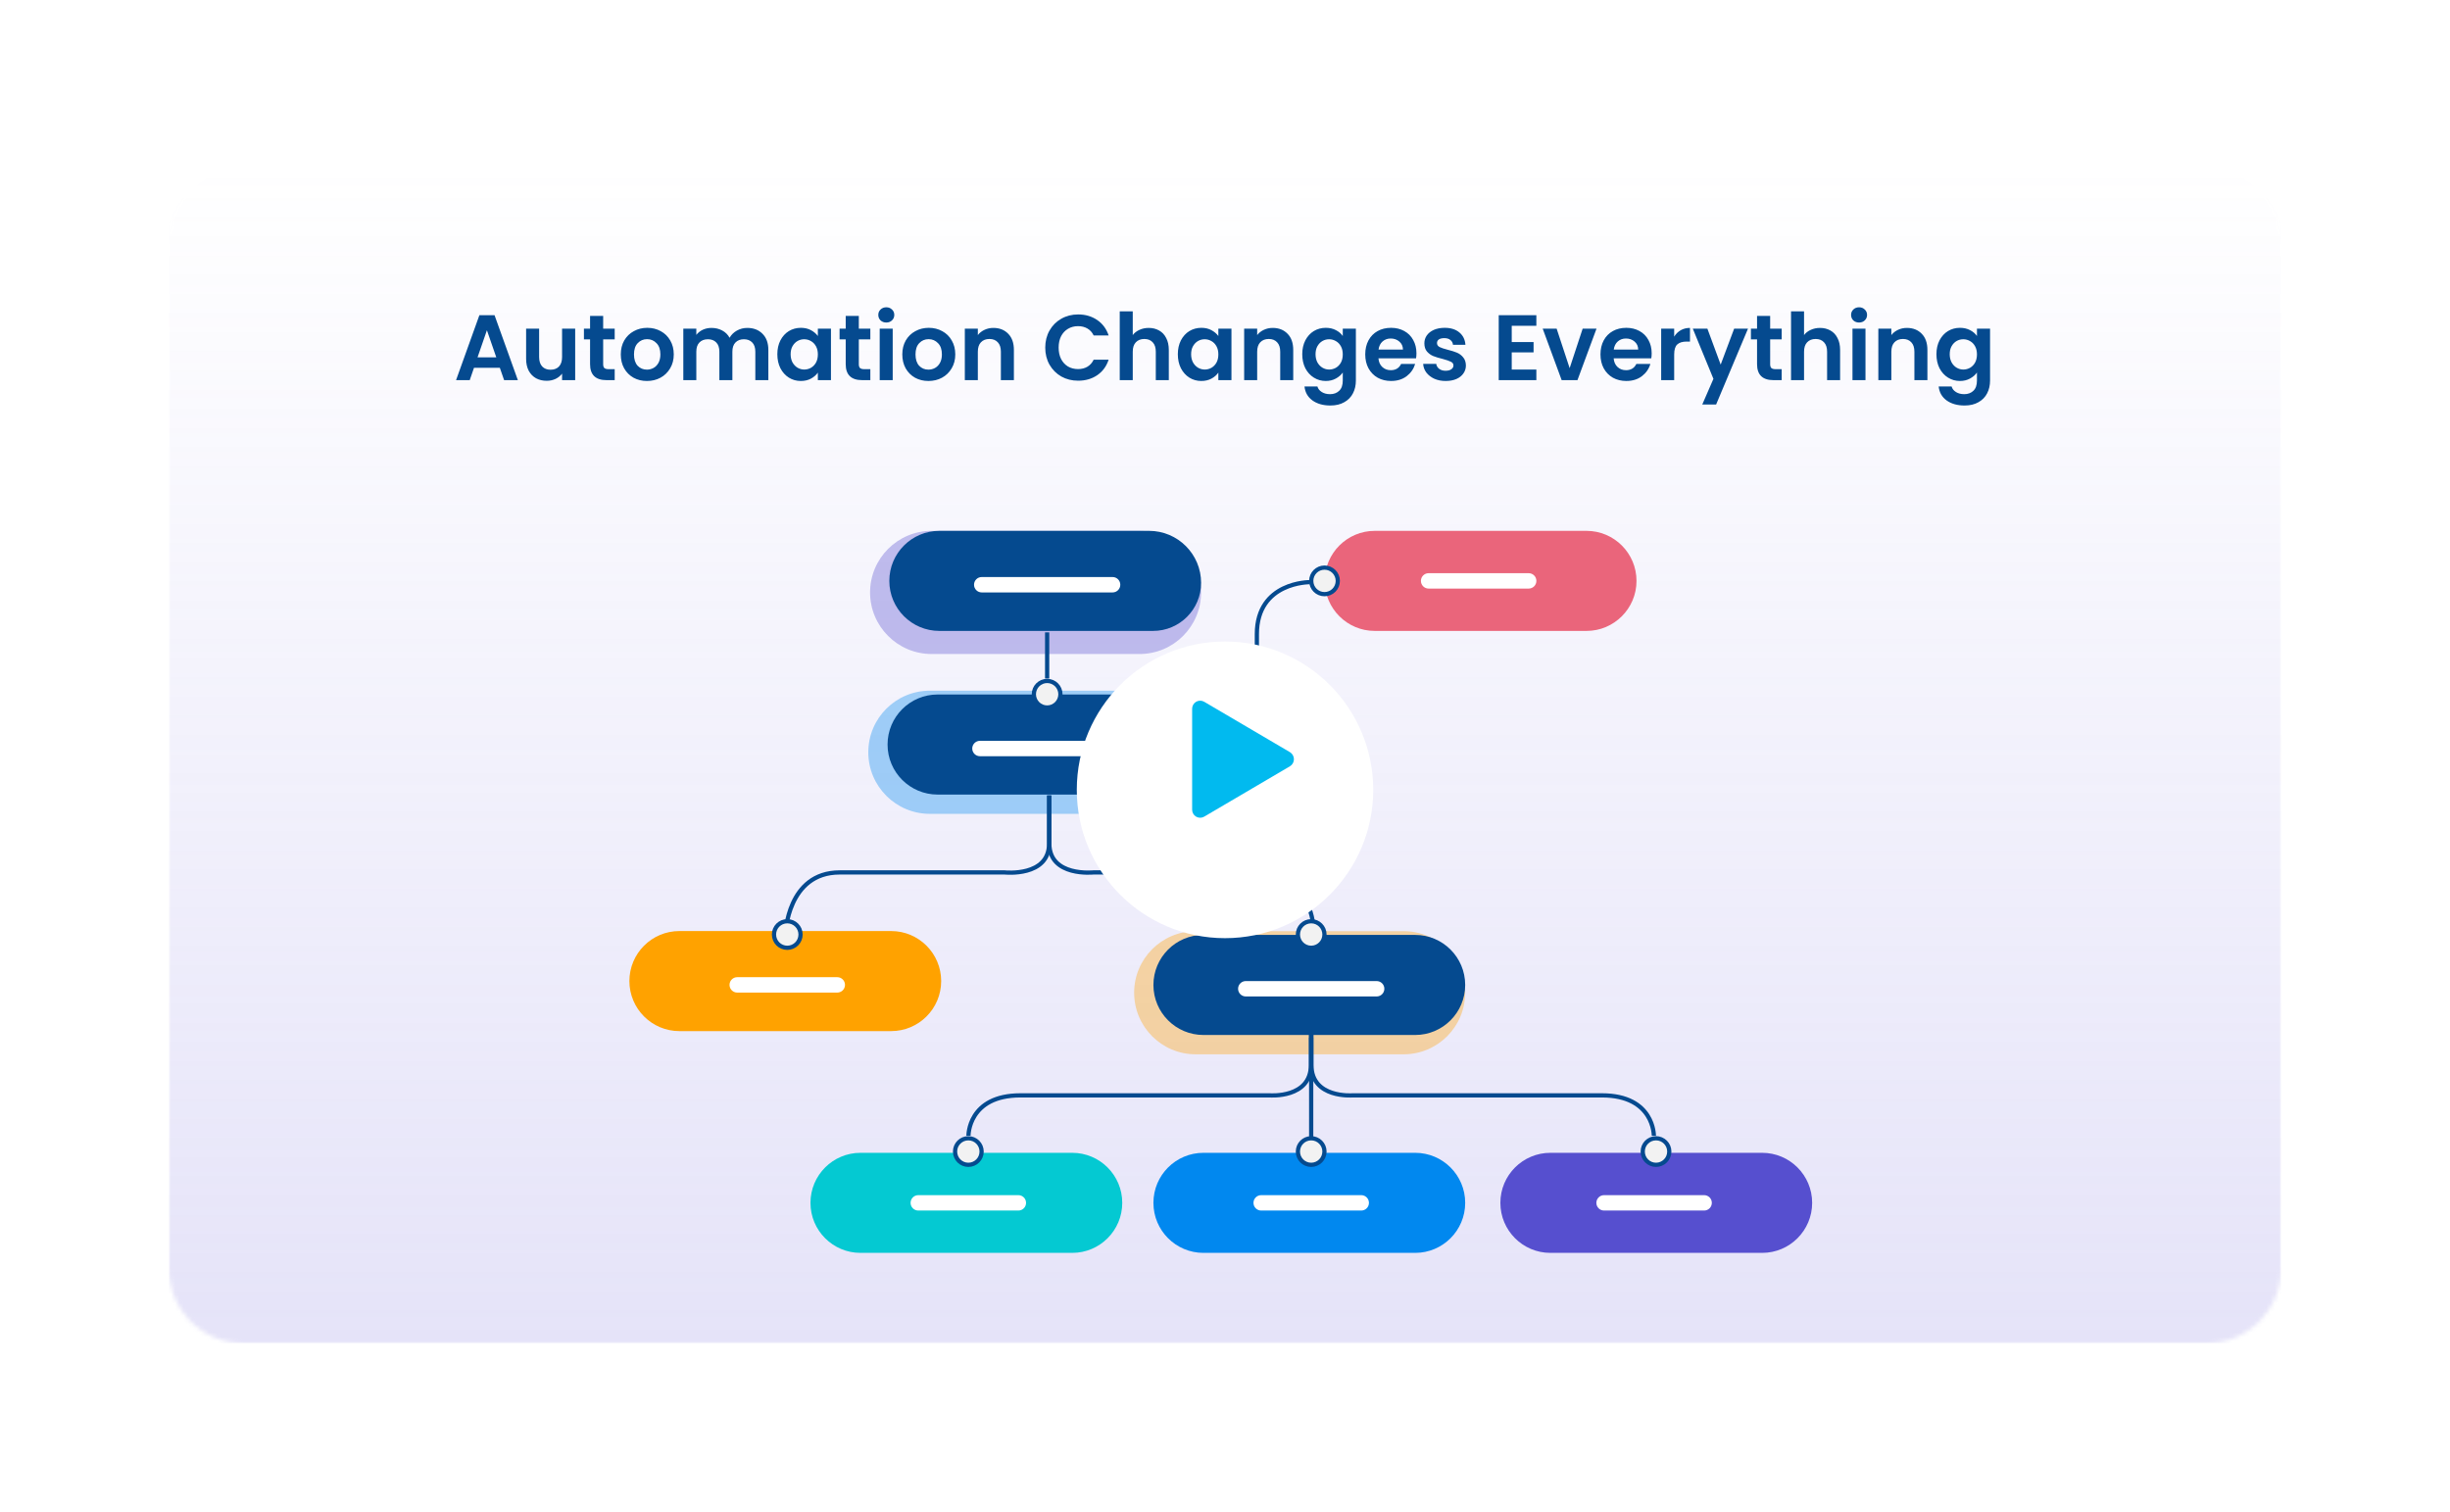 <svg width="580" height="358" viewBox="0 0 580 358" fill="none" xmlns="http://www.w3.org/2000/svg">
<g filter="url(#filter0_d_1201_4382)">
<path d="M522.456 30H57.544C47.855 30 40 37.883 40 47.606V290.393C40 300.117 47.855 308 57.544 308H522.456C532.145 308 540 300.117 540 290.393V47.606C540 37.883 532.145 30 522.456 30Z" fill="white"/>
<mask id="mask0_1201_4382" style="mask-type:alpha" maskUnits="userSpaceOnUse" x="40" y="30" width="500" height="278">
<path d="M522.456 30H57.544C47.855 30 40 37.883 40 47.606V290.393C40 300.117 47.855 308 57.544 308H522.456C532.145 308 540 300.117 540 290.393V47.606C540 37.883 532.145 30 522.456 30Z" fill="white"/>
</mask>
<g mask="url(#mask0_1201_4382)">
<path opacity="0.3" fill-rule="evenodd" clip-rule="evenodd" d="M40 42C40 35.373 45.373 30 52 30H528C534.627 30 540 35.373 540 42V308H40V42Z" fill="url(#paint0_linear_1201_4382)"/>
<path fill-rule="evenodd" clip-rule="evenodd" d="M149 222.276C149 215.734 154.303 210.431 160.846 210.431H210.962C217.504 210.431 222.808 215.734 222.808 222.276C222.808 228.819 217.504 234.122 210.962 234.122H160.846C154.304 234.122 149 228.819 149 222.276Z" fill="#FFA200"/>
<path opacity="0.35" fill-rule="evenodd" clip-rule="evenodd" d="M268.492 225.036C268.492 216.984 275.02 210.457 283.071 210.457H332.277C340.329 210.457 346.856 216.984 346.856 225.036C346.856 233.088 340.329 239.615 332.277 239.615H283.071C275.02 239.615 268.492 233.088 268.492 225.036Z" fill="#FFA200"/>
<path opacity="0.35" fill-rule="evenodd" clip-rule="evenodd" d="M205.555 168.103C205.555 160.051 212.082 153.523 220.134 153.523H269.339C277.391 153.523 283.918 160.051 283.918 168.103C283.918 176.154 277.391 182.682 269.339 182.682H220.134C212.082 182.682 205.555 176.154 205.555 168.103Z" fill="#0188EF"/>
<path fill-rule="evenodd" clip-rule="evenodd" d="M273.055 223.195C273.055 216.652 278.358 211.349 284.9 211.349H335.017C341.559 211.349 346.862 216.652 346.862 223.195C346.862 229.737 341.559 235.04 335.017 235.04H284.9C278.358 235.04 273.055 229.737 273.055 223.195Z" fill="#054A8F"/>
<path fill-rule="evenodd" clip-rule="evenodd" d="M210.117 166.273C210.117 159.731 215.421 154.428 221.963 154.428H272.079C278.621 154.428 283.925 159.731 283.925 166.273C283.925 172.816 278.621 178.119 272.079 178.119H221.963C215.421 178.119 210.117 172.816 210.117 166.273Z" fill="#054A8F"/>
<path fill-rule="evenodd" clip-rule="evenodd" d="M273.055 274.781C273.055 268.239 278.358 262.936 284.9 262.936H335.017C341.559 262.936 346.862 268.239 346.862 274.781C346.862 281.324 341.559 286.627 335.017 286.627H284.9C278.358 286.627 273.055 281.324 273.055 274.781Z" fill="#0188EF"/>
<path fill-rule="evenodd" clip-rule="evenodd" d="M191.867 274.781C191.867 268.239 197.171 262.936 203.713 262.936H253.829C260.371 262.936 265.675 268.239 265.675 274.781C265.675 281.324 260.371 286.627 253.829 286.627H203.713C197.171 286.627 191.867 281.324 191.867 274.781Z" fill="#04C9D2"/>
<path fill-rule="evenodd" clip-rule="evenodd" d="M355.191 274.781C355.191 268.239 360.495 262.936 367.037 262.936H417.153C423.696 262.936 428.999 268.239 428.999 274.781C428.999 281.324 423.696 286.627 417.153 286.627H367.037C360.495 286.627 355.191 281.324 355.191 274.781Z" fill="#564FCF"/>
<path fill-rule="evenodd" clip-rule="evenodd" d="M230.164 167.215C230.164 166.208 230.98 165.393 231.986 165.393H262.968C263.974 165.393 264.79 166.208 264.79 167.215C264.79 168.221 263.974 169.037 262.968 169.037H231.986C230.98 169.037 230.164 168.221 230.164 167.215Z" fill="white"/>
<path fill-rule="evenodd" clip-rule="evenodd" d="M293.098 224.096C293.098 223.089 293.914 222.274 294.92 222.274H325.901C326.908 222.274 327.724 223.089 327.724 224.096C327.724 225.102 326.908 225.918 325.901 225.918H294.92C293.914 225.918 293.098 225.102 293.098 224.096Z" fill="white"/>
<path fill-rule="evenodd" clip-rule="evenodd" d="M172.703 223.178C172.703 222.172 173.519 221.356 174.526 221.356H198.217C199.223 221.356 200.039 222.172 200.039 223.178C200.039 224.185 199.223 225.001 198.217 225.001H174.526C173.519 225.001 172.703 224.185 172.703 223.178Z" fill="white"/>
<path fill-rule="evenodd" clip-rule="evenodd" d="M296.742 274.781C296.742 273.775 297.558 272.959 298.565 272.959H322.256C323.262 272.959 324.078 273.775 324.078 274.781C324.078 275.788 323.262 276.604 322.256 276.604H298.565C297.558 276.604 296.742 275.788 296.742 274.781Z" fill="white"/>
<path fill-rule="evenodd" clip-rule="evenodd" d="M215.566 274.781C215.566 273.775 216.382 272.959 217.389 272.959H241.08C242.087 272.959 242.903 273.775 242.903 274.781C242.903 275.788 242.087 276.604 241.08 276.604H217.389C216.382 276.604 215.566 275.788 215.566 274.781Z" fill="white"/>
<path fill-rule="evenodd" clip-rule="evenodd" d="M377.914 274.781C377.914 273.775 378.73 272.959 379.736 272.959H403.428C404.434 272.959 405.25 273.775 405.25 274.781C405.25 275.788 404.434 276.604 403.428 276.604H379.736C378.73 276.604 377.914 275.788 377.914 274.781Z" fill="white"/>
<path fill-rule="evenodd" clip-rule="evenodd" d="M310.402 259.644V235.679V259.644Z" stroke="#054A8F"/>
<path d="M310.832 208.847C310.832 208.847 310.376 196.546 295.493 196.546C280.611 196.546 258.929 196.546 258.929 196.546C258.929 196.546 248.414 197.685 248.414 189.712C248.414 181.739 248.414 178.322 248.414 178.322" stroke="#054A8F"/>
<path d="M310.089 127.828C310.089 127.828 297.544 127.71 297.544 140.129C297.544 152.548 297.544 156.495 297.544 156.495C297.544 156.495 298.683 167.01 290.71 167.01C282.737 167.01 279.32 167.01 279.32 167.01" stroke="#054A8F"/>
<path d="M185.938 211.134C185.938 211.134 186.367 196.554 198.786 196.554C211.204 196.554 237.841 196.554 237.841 196.554C237.841 196.554 248.355 197.693 248.355 189.72C248.355 181.747 248.355 178.33 248.355 178.33" stroke="#054A8F"/>
<path d="M229.27 258.901C229.27 258.901 229.152 249.334 241.571 249.334C253.99 249.334 300.617 249.334 300.617 249.334C300.617 249.334 310.338 250.103 310.338 242.13C310.338 234.157 310.338 230.683 310.338 230.683" stroke="#054A8F"/>
<path d="M189.52 211.253C189.52 212.99 188.112 214.398 186.375 214.398C184.638 214.398 183.23 212.99 183.23 211.253C183.23 209.516 184.638 208.108 186.375 208.108C188.112 208.108 189.52 209.516 189.52 211.253Z" fill="#F2F2F2" stroke="#054A8F"/>
<path d="M313.547 211.253C313.547 212.99 312.139 214.398 310.403 214.398C308.666 214.398 307.258 212.99 307.258 211.253C307.258 209.516 308.666 208.108 310.403 208.108C312.139 208.108 313.547 209.516 313.547 211.253Z" fill="#F2F2F2" stroke="#054A8F"/>
<path d="M232.383 262.635C232.383 264.372 230.975 265.78 229.239 265.78C227.502 265.78 226.094 264.372 226.094 262.635C226.094 260.899 227.502 259.491 229.239 259.491C230.975 259.491 232.383 260.899 232.383 262.635Z" fill="#F2F2F2" stroke="#054A8F"/>
<path d="M313.547 262.636C313.547 264.372 312.139 265.78 310.403 265.78C308.666 265.78 307.258 264.372 307.258 262.636C307.258 260.899 308.666 259.491 310.403 259.491C312.139 259.491 313.547 260.899 313.547 262.636Z" fill="#F2F2F2" stroke="#054A8F"/>
<path d="M391.526 258.901C391.526 258.901 391.643 249.334 379.225 249.334C366.805 249.334 320.179 249.334 320.179 249.334C320.179 249.334 310.457 250.103 310.457 242.13C310.457 234.157 310.457 230.683 310.457 230.683" stroke="#054A8F"/>
<path opacity="0.35" fill-rule="evenodd" clip-rule="evenodd" d="M205.977 130.262C205.977 122.21 212.504 115.682 220.556 115.682H269.761C277.813 115.682 284.34 122.21 284.34 130.262C284.34 138.314 277.813 144.841 269.761 144.841H220.556C212.504 144.841 205.977 138.314 205.977 130.262Z" fill="#564FCF"/>
<path fill-rule="evenodd" clip-rule="evenodd" d="M210.535 127.528C210.535 120.986 215.839 115.682 222.381 115.682H272.023C278.827 115.682 284.343 121.198 284.343 128.002C284.343 134.282 279.252 139.374 272.971 139.374H222.381C215.839 139.374 210.535 134.07 210.535 127.528Z" fill="#054A8F"/>
<path fill-rule="evenodd" clip-rule="evenodd" d="M313.609 127.528C313.609 120.986 318.913 115.682 325.455 115.682H375.571C382.114 115.682 387.417 120.986 387.417 127.528C387.417 134.07 382.114 139.374 375.571 139.374H325.455C318.913 139.374 313.609 134.07 313.609 127.528Z" fill="#EA657B"/>
<path fill-rule="evenodd" clip-rule="evenodd" d="M230.586 128.439C230.586 127.433 231.402 126.617 232.408 126.617H263.389C264.396 126.617 265.212 127.433 265.212 128.439C265.212 129.446 264.396 130.262 263.389 130.262H232.408C231.402 130.262 230.586 129.446 230.586 128.439Z" fill="white"/>
<path fill-rule="evenodd" clip-rule="evenodd" d="M336.379 127.528C336.379 126.522 337.195 125.706 338.201 125.706H361.893C362.899 125.706 363.715 126.522 363.715 127.528C363.715 128.535 362.899 129.351 361.893 129.351H338.201C337.195 129.351 336.379 128.535 336.379 127.528Z" fill="white"/>
<path fill-rule="evenodd" clip-rule="evenodd" d="M247.895 139.716V150.65V139.716Z" stroke="#054A8F"/>
<path d="M251.04 154.366C251.04 156.102 249.632 157.51 247.895 157.51C246.158 157.51 244.75 156.102 244.75 154.366C244.75 152.629 246.158 151.221 247.895 151.221C249.632 151.221 251.04 152.629 251.04 154.366Z" fill="#F2F2F2" stroke="#054A8F"/>
<path d="M316.704 127.528C316.704 129.265 315.296 130.673 313.559 130.673C311.822 130.673 310.414 129.265 310.414 127.528C310.414 125.791 311.822 124.383 313.559 124.383C315.296 124.383 316.704 125.791 316.704 127.528Z" fill="#F2F2F2" stroke="#054A8F"/>
<path d="M395.18 262.635C395.18 264.372 393.772 265.78 392.035 265.78C390.299 265.78 388.891 264.372 388.891 262.635C388.891 260.899 390.299 259.491 392.035 259.491C393.772 259.491 395.18 260.899 395.18 262.635Z" fill="#F2F2F2" stroke="#054A8F"/>
</g>
<g filter="url(#filter1_d_1201_4382)">
<path d="M290.002 204.116C309.38 204.116 325.089 188.394 325.089 169C325.089 149.606 309.38 133.884 290.002 133.884C270.623 133.884 254.914 149.606 254.914 169C254.914 188.394 270.623 204.116 290.002 204.116Z" fill="white"/>
</g>
<path d="M305.368 168.076C305.657 168.249 305.897 168.494 306.063 168.787C306.229 169.081 306.317 169.412 306.317 169.749C306.317 170.086 306.229 170.418 306.063 170.711C305.897 171.004 305.657 171.249 305.368 171.422L285.065 183.354C284.775 183.521 284.445 183.608 284.11 183.607C283.774 183.605 283.446 183.515 283.157 183.345C282.868 183.175 282.628 182.931 282.464 182.639C282.299 182.347 282.215 182.016 282.219 181.681V157.816C282.215 157.481 282.299 157.15 282.464 156.858C282.628 156.566 282.868 156.322 283.157 156.152C283.446 155.982 283.774 155.892 284.11 155.89C284.445 155.888 284.775 155.976 285.065 156.143L305.368 168.076Z" fill="#01BAEF"/>
<path d="M118.328 77.074H112.212L111.2 80H107.966L113.488 64.622H117.074L122.596 80H119.34L118.328 77.074ZM117.492 74.61L115.27 68.186L113.048 74.61H117.492ZM136.166 67.812V80H133.064V78.46C132.668 78.988 132.147 79.406 131.502 79.714C130.871 80.007 130.182 80.154 129.434 80.154C128.48 80.154 127.637 79.956 126.904 79.56C126.17 79.149 125.591 78.555 125.166 77.778C124.755 76.986 124.55 76.047 124.55 74.962V67.812H127.63V74.522C127.63 75.49 127.872 76.238 128.356 76.766C128.84 77.279 129.5 77.536 130.336 77.536C131.186 77.536 131.854 77.279 132.338 76.766C132.822 76.238 133.064 75.49 133.064 74.522V67.812H136.166ZM142.791 70.342V76.238C142.791 76.649 142.886 76.949 143.077 77.14C143.282 77.316 143.619 77.404 144.089 77.404H145.519V80H143.583C140.987 80 139.689 78.739 139.689 76.216V70.342H138.237V67.812H139.689V64.798H142.791V67.812H145.519V70.342H142.791ZM153.146 80.198C151.972 80.198 150.916 79.941 149.978 79.428C149.039 78.9 148.298 78.159 147.756 77.206C147.228 76.253 146.964 75.153 146.964 73.906C146.964 72.659 147.235 71.559 147.778 70.606C148.335 69.653 149.09 68.919 150.044 68.406C150.997 67.878 152.06 67.614 153.234 67.614C154.407 67.614 155.47 67.878 156.424 68.406C157.377 68.919 158.125 69.653 158.668 70.606C159.225 71.559 159.504 72.659 159.504 73.906C159.504 75.153 159.218 76.253 158.646 77.206C158.088 78.159 157.326 78.9 156.358 79.428C155.404 79.941 154.334 80.198 153.146 80.198ZM153.146 77.514C153.703 77.514 154.224 77.382 154.708 77.118C155.206 76.839 155.602 76.429 155.896 75.886C156.189 75.343 156.336 74.683 156.336 73.906C156.336 72.747 156.028 71.86 155.412 71.244C154.81 70.613 154.07 70.298 153.19 70.298C152.31 70.298 151.569 70.613 150.968 71.244C150.381 71.86 150.088 72.747 150.088 73.906C150.088 75.065 150.374 75.959 150.946 76.59C151.532 77.206 152.266 77.514 153.146 77.514ZM176.899 67.636C178.395 67.636 179.598 68.098 180.507 69.022C181.431 69.931 181.893 71.207 181.893 72.85V80H178.813V73.268C178.813 72.315 178.571 71.589 178.087 71.09C177.603 70.577 176.943 70.32 176.107 70.32C175.271 70.32 174.604 70.577 174.105 71.09C173.621 71.589 173.379 72.315 173.379 73.268V80H170.299V73.268C170.299 72.315 170.057 71.589 169.573 71.09C169.089 70.577 168.429 70.32 167.593 70.32C166.742 70.32 166.068 70.577 165.569 71.09C165.085 71.589 164.843 72.315 164.843 73.268V80H161.763V67.812H164.843V69.286C165.239 68.773 165.745 68.369 166.361 68.076C166.992 67.783 167.681 67.636 168.429 67.636C169.382 67.636 170.233 67.841 170.981 68.252C171.729 68.648 172.308 69.22 172.719 69.968C173.115 69.264 173.687 68.699 174.435 68.274C175.198 67.849 176.019 67.636 176.899 67.636ZM184.024 73.862C184.024 72.63 184.266 71.537 184.75 70.584C185.249 69.631 185.916 68.897 186.752 68.384C187.603 67.871 188.549 67.614 189.59 67.614C190.499 67.614 191.291 67.797 191.966 68.164C192.655 68.531 193.205 68.993 193.616 69.55V67.812H196.718V80H193.616V78.218C193.22 78.79 192.67 79.267 191.966 79.648C191.277 80.015 190.477 80.198 189.568 80.198C188.541 80.198 187.603 79.934 186.752 79.406C185.916 78.878 185.249 78.137 184.75 77.184C184.266 76.216 184.024 75.109 184.024 73.862ZM193.616 73.906C193.616 73.158 193.469 72.52 193.176 71.992C192.883 71.449 192.487 71.039 191.988 70.76C191.489 70.467 190.954 70.32 190.382 70.32C189.81 70.32 189.282 70.459 188.798 70.738C188.314 71.017 187.918 71.427 187.61 71.97C187.317 72.498 187.17 73.129 187.17 73.862C187.17 74.595 187.317 75.241 187.61 75.798C187.918 76.341 188.314 76.759 188.798 77.052C189.297 77.345 189.825 77.492 190.382 77.492C190.954 77.492 191.489 77.353 191.988 77.074C192.487 76.781 192.883 76.37 193.176 75.842C193.469 75.299 193.616 74.654 193.616 73.906ZM203.312 70.342V76.238C203.312 76.649 203.407 76.949 203.598 77.14C203.803 77.316 204.141 77.404 204.61 77.404H206.04V80H204.104C201.508 80 200.21 78.739 200.21 76.216V70.342H198.758V67.812H200.21V64.798H203.312V67.812H206.04V70.342H203.312ZM209.817 66.36C209.275 66.36 208.82 66.191 208.453 65.854C208.101 65.502 207.925 65.069 207.925 64.556C207.925 64.043 208.101 63.617 208.453 63.28C208.82 62.928 209.275 62.752 209.817 62.752C210.36 62.752 210.807 62.928 211.159 63.28C211.526 63.617 211.709 64.043 211.709 64.556C211.709 65.069 211.526 65.502 211.159 65.854C210.807 66.191 210.36 66.36 209.817 66.36ZM211.335 67.812V80H208.255V67.812H211.335ZM219.79 80.198C218.617 80.198 217.561 79.941 216.622 79.428C215.684 78.9 214.943 78.159 214.4 77.206C213.872 76.253 213.608 75.153 213.608 73.906C213.608 72.659 213.88 71.559 214.422 70.606C214.98 69.653 215.735 68.919 216.688 68.406C217.642 67.878 218.705 67.614 219.878 67.614C221.052 67.614 222.115 67.878 223.068 68.406C224.022 68.919 224.77 69.653 225.312 70.606C225.87 71.559 226.148 72.659 226.148 73.906C226.148 75.153 225.862 76.253 225.29 77.206C224.733 78.159 223.97 78.9 223.002 79.428C222.049 79.941 220.978 80.198 219.79 80.198ZM219.79 77.514C220.348 77.514 220.868 77.382 221.352 77.118C221.851 76.839 222.247 76.429 222.54 75.886C222.834 75.343 222.98 74.683 222.98 73.906C222.98 72.747 222.672 71.86 222.056 71.244C221.455 70.613 220.714 70.298 219.834 70.298C218.954 70.298 218.214 70.613 217.612 71.244C217.026 71.86 216.732 72.747 216.732 73.906C216.732 75.065 217.018 75.959 217.59 76.59C218.177 77.206 218.91 77.514 219.79 77.514ZM235.162 67.636C236.614 67.636 237.787 68.098 238.682 69.022C239.576 69.931 240.024 71.207 240.024 72.85V80H236.944V73.268C236.944 72.3 236.702 71.559 236.218 71.046C235.734 70.518 235.074 70.254 234.238 70.254C233.387 70.254 232.712 70.518 232.214 71.046C231.73 71.559 231.488 72.3 231.488 73.268V80H228.408V67.812H231.488V69.33C231.898 68.802 232.419 68.391 233.05 68.098C233.695 67.79 234.399 67.636 235.162 67.636ZM247.447 72.3C247.447 70.789 247.784 69.44 248.459 68.252C249.148 67.049 250.079 66.118 251.253 65.458C252.441 64.783 253.768 64.446 255.235 64.446C256.951 64.446 258.454 64.886 259.745 65.766C261.035 66.646 261.937 67.863 262.451 69.418H258.909C258.557 68.685 258.058 68.135 257.413 67.768C256.782 67.401 256.049 67.218 255.213 67.218C254.318 67.218 253.519 67.431 252.815 67.856C252.125 68.267 251.583 68.853 251.187 69.616C250.805 70.379 250.615 71.273 250.615 72.3C250.615 73.312 250.805 74.207 251.187 74.984C251.583 75.747 252.125 76.341 252.815 76.766C253.519 77.177 254.318 77.382 255.213 77.382C256.049 77.382 256.782 77.199 257.413 76.832C258.058 76.451 258.557 75.893 258.909 75.16H262.451C261.937 76.729 261.035 77.954 259.745 78.834C258.469 79.699 256.965 80.132 255.235 80.132C253.768 80.132 252.441 79.802 251.253 79.142C250.079 78.467 249.148 77.536 248.459 76.348C247.784 75.16 247.447 73.811 247.447 72.3ZM271.945 67.636C272.869 67.636 273.691 67.841 274.409 68.252C275.128 68.648 275.685 69.242 276.081 70.034C276.492 70.811 276.697 71.75 276.697 72.85V80H273.617V73.268C273.617 72.3 273.375 71.559 272.891 71.046C272.407 70.518 271.747 70.254 270.911 70.254C270.061 70.254 269.386 70.518 268.887 71.046C268.403 71.559 268.161 72.3 268.161 73.268V80H265.081V63.72H268.161V69.33C268.557 68.802 269.085 68.391 269.745 68.098C270.405 67.79 271.139 67.636 271.945 67.636ZM278.834 73.862C278.834 72.63 279.076 71.537 279.56 70.584C280.059 69.631 280.726 68.897 281.562 68.384C282.413 67.871 283.359 67.614 284.4 67.614C285.31 67.614 286.102 67.797 286.776 68.164C287.466 68.531 288.016 68.993 288.426 69.55V67.812H291.528V80H288.426V78.218C288.03 78.79 287.48 79.267 286.776 79.648C286.087 80.015 285.288 80.198 284.378 80.198C283.352 80.198 282.413 79.934 281.562 79.406C280.726 78.878 280.059 78.137 279.56 77.184C279.076 76.216 278.834 75.109 278.834 73.862ZM288.426 73.906C288.426 73.158 288.28 72.52 287.986 71.992C287.693 71.449 287.297 71.039 286.798 70.76C286.3 70.467 285.764 70.32 285.192 70.32C284.62 70.32 284.092 70.459 283.608 70.738C283.124 71.017 282.728 71.427 282.42 71.97C282.127 72.498 281.98 73.129 281.98 73.862C281.98 74.595 282.127 75.241 282.42 75.798C282.728 76.341 283.124 76.759 283.608 77.052C284.107 77.345 284.635 77.492 285.192 77.492C285.764 77.492 286.3 77.353 286.798 77.074C287.297 76.781 287.693 76.37 287.986 75.842C288.28 75.299 288.426 74.654 288.426 73.906ZM301.291 67.636C302.743 67.636 303.916 68.098 304.811 69.022C305.705 69.931 306.153 71.207 306.153 72.85V80H303.073V73.268C303.073 72.3 302.831 71.559 302.347 71.046C301.863 70.518 301.203 70.254 300.367 70.254C299.516 70.254 298.841 70.518 298.343 71.046C297.859 71.559 297.617 72.3 297.617 73.268V80H294.537V67.812H297.617V69.33C298.027 68.802 298.548 68.391 299.179 68.098C299.824 67.79 300.528 67.636 301.291 67.636ZM313.855 67.614C314.765 67.614 315.564 67.797 316.253 68.164C316.943 68.516 317.485 68.978 317.881 69.55V67.812H320.983V80.088C320.983 81.217 320.756 82.222 320.301 83.102C319.847 83.997 319.165 84.701 318.255 85.214C317.346 85.742 316.246 86.006 314.955 86.006C313.225 86.006 311.802 85.603 310.687 84.796C309.587 83.989 308.964 82.889 308.817 81.496H311.875C312.037 82.053 312.381 82.493 312.909 82.816C313.452 83.153 314.105 83.322 314.867 83.322C315.762 83.322 316.488 83.051 317.045 82.508C317.603 81.98 317.881 81.173 317.881 80.088V78.196C317.485 78.768 316.935 79.245 316.231 79.626C315.542 80.007 314.75 80.198 313.855 80.198C312.829 80.198 311.89 79.934 311.039 79.406C310.189 78.878 309.514 78.137 309.015 77.184C308.531 76.216 308.289 75.109 308.289 73.862C308.289 72.63 308.531 71.537 309.015 70.584C309.514 69.631 310.181 68.897 311.017 68.384C311.868 67.871 312.814 67.614 313.855 67.614ZM317.881 73.906C317.881 73.158 317.735 72.52 317.441 71.992C317.148 71.449 316.752 71.039 316.253 70.76C315.755 70.467 315.219 70.32 314.647 70.32C314.075 70.32 313.547 70.459 313.063 70.738C312.579 71.017 312.183 71.427 311.875 71.97C311.582 72.498 311.435 73.129 311.435 73.862C311.435 74.595 311.582 75.241 311.875 75.798C312.183 76.341 312.579 76.759 313.063 77.052C313.562 77.345 314.09 77.492 314.647 77.492C315.219 77.492 315.755 77.353 316.253 77.074C316.752 76.781 317.148 76.37 317.441 75.842C317.735 75.299 317.881 74.654 317.881 73.906ZM335.322 73.642C335.322 74.082 335.292 74.478 335.234 74.83H326.324C326.397 75.71 326.705 76.399 327.248 76.898C327.79 77.397 328.458 77.646 329.25 77.646C330.394 77.646 331.208 77.155 331.692 76.172H335.014C334.662 77.345 333.987 78.313 332.99 79.076C331.992 79.824 330.768 80.198 329.316 80.198C328.142 80.198 327.086 79.941 326.148 79.428C325.224 78.9 324.498 78.159 323.97 77.206C323.456 76.253 323.2 75.153 323.2 73.906C323.2 72.645 323.456 71.537 323.97 70.584C324.483 69.631 325.202 68.897 326.126 68.384C327.05 67.871 328.113 67.614 329.316 67.614C330.474 67.614 331.508 67.863 332.418 68.362C333.342 68.861 334.053 69.572 334.552 70.496C335.065 71.405 335.322 72.454 335.322 73.642ZM332.132 72.762C332.117 71.97 331.831 71.339 331.274 70.87C330.716 70.386 330.034 70.144 329.228 70.144C328.465 70.144 327.82 70.379 327.292 70.848C326.778 71.303 326.463 71.941 326.346 72.762H332.132ZM342.234 80.198C341.236 80.198 340.342 80.022 339.55 79.67C338.758 79.303 338.127 78.812 337.658 78.196C337.203 77.58 336.954 76.898 336.91 76.15H340.012C340.07 76.619 340.298 77.008 340.694 77.316C341.104 77.624 341.61 77.778 342.212 77.778C342.798 77.778 343.253 77.661 343.576 77.426C343.913 77.191 344.082 76.891 344.082 76.524C344.082 76.128 343.876 75.835 343.466 75.644C343.07 75.439 342.432 75.219 341.552 74.984C340.642 74.764 339.894 74.537 339.308 74.302C338.736 74.067 338.237 73.708 337.812 73.224C337.401 72.74 337.196 72.087 337.196 71.266C337.196 70.591 337.386 69.975 337.768 69.418C338.164 68.861 338.721 68.421 339.44 68.098C340.173 67.775 341.031 67.614 342.014 67.614C343.466 67.614 344.624 67.981 345.49 68.714C346.355 69.433 346.832 70.408 346.92 71.64H343.972C343.928 71.156 343.722 70.775 343.356 70.496C343.004 70.203 342.527 70.056 341.926 70.056C341.368 70.056 340.936 70.159 340.628 70.364C340.334 70.569 340.188 70.855 340.188 71.222C340.188 71.633 340.393 71.948 340.804 72.168C341.214 72.373 341.852 72.586 342.718 72.806C343.598 73.026 344.324 73.253 344.896 73.488C345.468 73.723 345.959 74.089 346.37 74.588C346.795 75.072 347.015 75.717 347.03 76.524C347.03 77.228 346.832 77.859 346.436 78.416C346.054 78.973 345.497 79.413 344.764 79.736C344.045 80.044 343.202 80.198 342.234 80.198ZM357.88 67.13V70.98H363.05V73.422H357.88V77.492H363.71V80H354.8V64.622H363.71V67.13H357.88ZM371.591 77.162L374.671 67.812H377.949L373.439 80H369.699L365.211 67.812H368.511L371.591 77.162ZM391.009 73.642C391.009 74.082 390.98 74.478 390.921 74.83H382.011C382.084 75.71 382.392 76.399 382.935 76.898C383.478 77.397 384.145 77.646 384.937 77.646C386.081 77.646 386.895 77.155 387.379 76.172H390.701C390.349 77.345 389.674 78.313 388.677 79.076C387.68 79.824 386.455 80.198 385.003 80.198C383.83 80.198 382.774 79.941 381.835 79.428C380.911 78.9 380.185 78.159 379.657 77.206C379.144 76.253 378.887 75.153 378.887 73.906C378.887 72.645 379.144 71.537 379.657 70.584C380.17 69.631 380.889 68.897 381.813 68.384C382.737 67.871 383.8 67.614 385.003 67.614C386.162 67.614 387.196 67.863 388.105 68.362C389.029 68.861 389.74 69.572 390.239 70.496C390.752 71.405 391.009 72.454 391.009 73.642ZM387.819 72.762C387.804 71.97 387.518 71.339 386.961 70.87C386.404 70.386 385.722 70.144 384.915 70.144C384.152 70.144 383.507 70.379 382.979 70.848C382.466 71.303 382.15 71.941 382.033 72.762H387.819ZM396.337 69.704C396.733 69.059 397.247 68.553 397.877 68.186C398.523 67.819 399.256 67.636 400.077 67.636V70.87H399.263C398.295 70.87 397.562 71.097 397.063 71.552C396.579 72.007 396.337 72.799 396.337 73.928V80H393.257V67.812H396.337V69.704ZM413.812 67.812L406.266 85.764H402.988L405.628 79.692L400.744 67.812H404.198L407.344 76.326L410.534 67.812H413.812ZM419.058 70.342V76.238C419.058 76.649 419.153 76.949 419.344 77.14C419.549 77.316 419.887 77.404 420.356 77.404H421.786V80H419.85C417.254 80 415.956 78.739 415.956 76.216V70.342H414.504V67.812H415.956V64.798H419.058V67.812H421.786V70.342H419.058ZM430.865 67.636C431.789 67.636 432.611 67.841 433.329 68.252C434.048 68.648 434.605 69.242 435.001 70.034C435.412 70.811 435.617 71.75 435.617 72.85V80H432.537V73.268C432.537 72.3 432.295 71.559 431.811 71.046C431.327 70.518 430.667 70.254 429.831 70.254C428.981 70.254 428.306 70.518 427.807 71.046C427.323 71.559 427.081 72.3 427.081 73.268V80H424.001V63.72H427.081V69.33C427.477 68.802 428.005 68.391 428.665 68.098C429.325 67.79 430.059 67.636 430.865 67.636ZM440.108 66.36C439.566 66.36 439.111 66.191 438.744 65.854C438.392 65.502 438.216 65.069 438.216 64.556C438.216 64.043 438.392 63.617 438.744 63.28C439.111 62.928 439.566 62.752 440.108 62.752C440.651 62.752 441.098 62.928 441.45 63.28C441.817 63.617 442 64.043 442 64.556C442 65.069 441.817 65.502 441.45 65.854C441.098 66.191 440.651 66.36 440.108 66.36ZM441.626 67.812V80H438.546V67.812H441.626ZM451.423 67.636C452.875 67.636 454.049 68.098 454.943 69.022C455.838 69.931 456.285 71.207 456.285 72.85V80H453.205V73.268C453.205 72.3 452.963 71.559 452.479 71.046C451.995 70.518 451.335 70.254 450.499 70.254C449.649 70.254 448.974 70.518 448.475 71.046C447.991 71.559 447.749 72.3 447.749 73.268V80H444.669V67.812H447.749V69.33C448.16 68.802 448.681 68.391 449.311 68.098C449.957 67.79 450.661 67.636 451.423 67.636ZM463.988 67.614C464.898 67.614 465.697 67.797 466.386 68.164C467.076 68.516 467.618 68.978 468.014 69.55V67.812H471.116V80.088C471.116 81.217 470.889 82.222 470.434 83.102C469.98 83.997 469.298 84.701 468.388 85.214C467.479 85.742 466.379 86.006 465.088 86.006C463.358 86.006 461.935 85.603 460.82 84.796C459.72 83.989 459.097 82.889 458.95 81.496H462.008C462.17 82.053 462.514 82.493 463.042 82.816C463.585 83.153 464.238 83.322 465 83.322C465.895 83.322 466.621 83.051 467.178 82.508C467.736 81.98 468.014 81.173 468.014 80.088V78.196C467.618 78.768 467.068 79.245 466.364 79.626C465.675 80.007 464.883 80.198 463.988 80.198C462.962 80.198 462.023 79.934 461.172 79.406C460.322 78.878 459.647 78.137 459.148 77.184C458.664 76.216 458.422 75.109 458.422 73.862C458.422 72.63 458.664 71.537 459.148 70.584C459.647 69.631 460.314 68.897 461.15 68.384C462.001 67.871 462.947 67.614 463.988 67.614ZM468.014 73.906C468.014 73.158 467.868 72.52 467.574 71.992C467.281 71.449 466.885 71.039 466.386 70.76C465.888 70.467 465.352 70.32 464.78 70.32C464.208 70.32 463.68 70.459 463.196 70.738C462.712 71.017 462.316 71.427 462.008 71.97C461.715 72.498 461.568 73.129 461.568 73.862C461.568 74.595 461.715 75.241 462.008 75.798C462.316 76.341 462.712 76.759 463.196 77.052C463.695 77.345 464.223 77.492 464.78 77.492C465.352 77.492 465.888 77.353 466.386 77.074C466.885 76.781 467.281 76.37 467.574 75.842C467.868 75.299 468.014 74.654 468.014 73.906Z" fill="#054A8F"/>
</g>
<defs>
<filter id="filter0_d_1201_4382" x="0" y="0" width="580" height="358" filterUnits="userSpaceOnUse" color-interpolation-filters="sRGB">
<feFlood flood-opacity="0" result="BackgroundImageFix"/>
<feColorMatrix in="SourceAlpha" type="matrix" values="0 0 0 0 0 0 0 0 0 0 0 0 0 0 0 0 0 0 127 0" result="hardAlpha"/>
<feOffset dy="10"/>
<feGaussianBlur stdDeviation="20"/>
<feComposite in2="hardAlpha" operator="out"/>
<feColorMatrix type="matrix" values="0 0 0 0 0.02 0 0 0 0 0.063 0 0 0 0 0.137 0 0 0 0.2 0"/>
<feBlend mode="normal" in2="BackgroundImageFix" result="effect1_dropShadow_1201_4382"/>
<feBlend mode="normal" in="SourceGraphic" in2="effect1_dropShadow_1201_4382" result="shape"/>
</filter>
<filter id="filter1_d_1201_4382" x="234.914" y="121.884" width="110.176" height="110.232" filterUnits="userSpaceOnUse" color-interpolation-filters="sRGB">
<feFlood flood-opacity="0" result="BackgroundImageFix"/>
<feColorMatrix in="SourceAlpha" type="matrix" values="0 0 0 0 0 0 0 0 0 0 0 0 0 0 0 0 0 0 127 0" result="hardAlpha"/>
<feOffset dy="8"/>
<feGaussianBlur stdDeviation="10"/>
<feComposite in2="hardAlpha" operator="out"/>
<feColorMatrix type="matrix" values="0 0 0 0 0.02 0 0 0 0 0.063 0 0 0 0 0.137 0 0 0 0.14 0"/>
<feBlend mode="normal" in2="BackgroundImageFix" result="effect1_dropShadow_1201_4382"/>
<feBlend mode="normal" in="SourceGraphic" in2="effect1_dropShadow_1201_4382" result="shape"/>
</filter>
<linearGradient id="paint0_linear_1201_4382" x1="290" y1="30" x2="290" y2="308" gradientUnits="userSpaceOnUse">
<stop stop-color="#938BE4" stop-opacity="0"/>
<stop offset="1" stop-color="#938BE4" stop-opacity="0.8"/>
</linearGradient>
</defs>
</svg>
